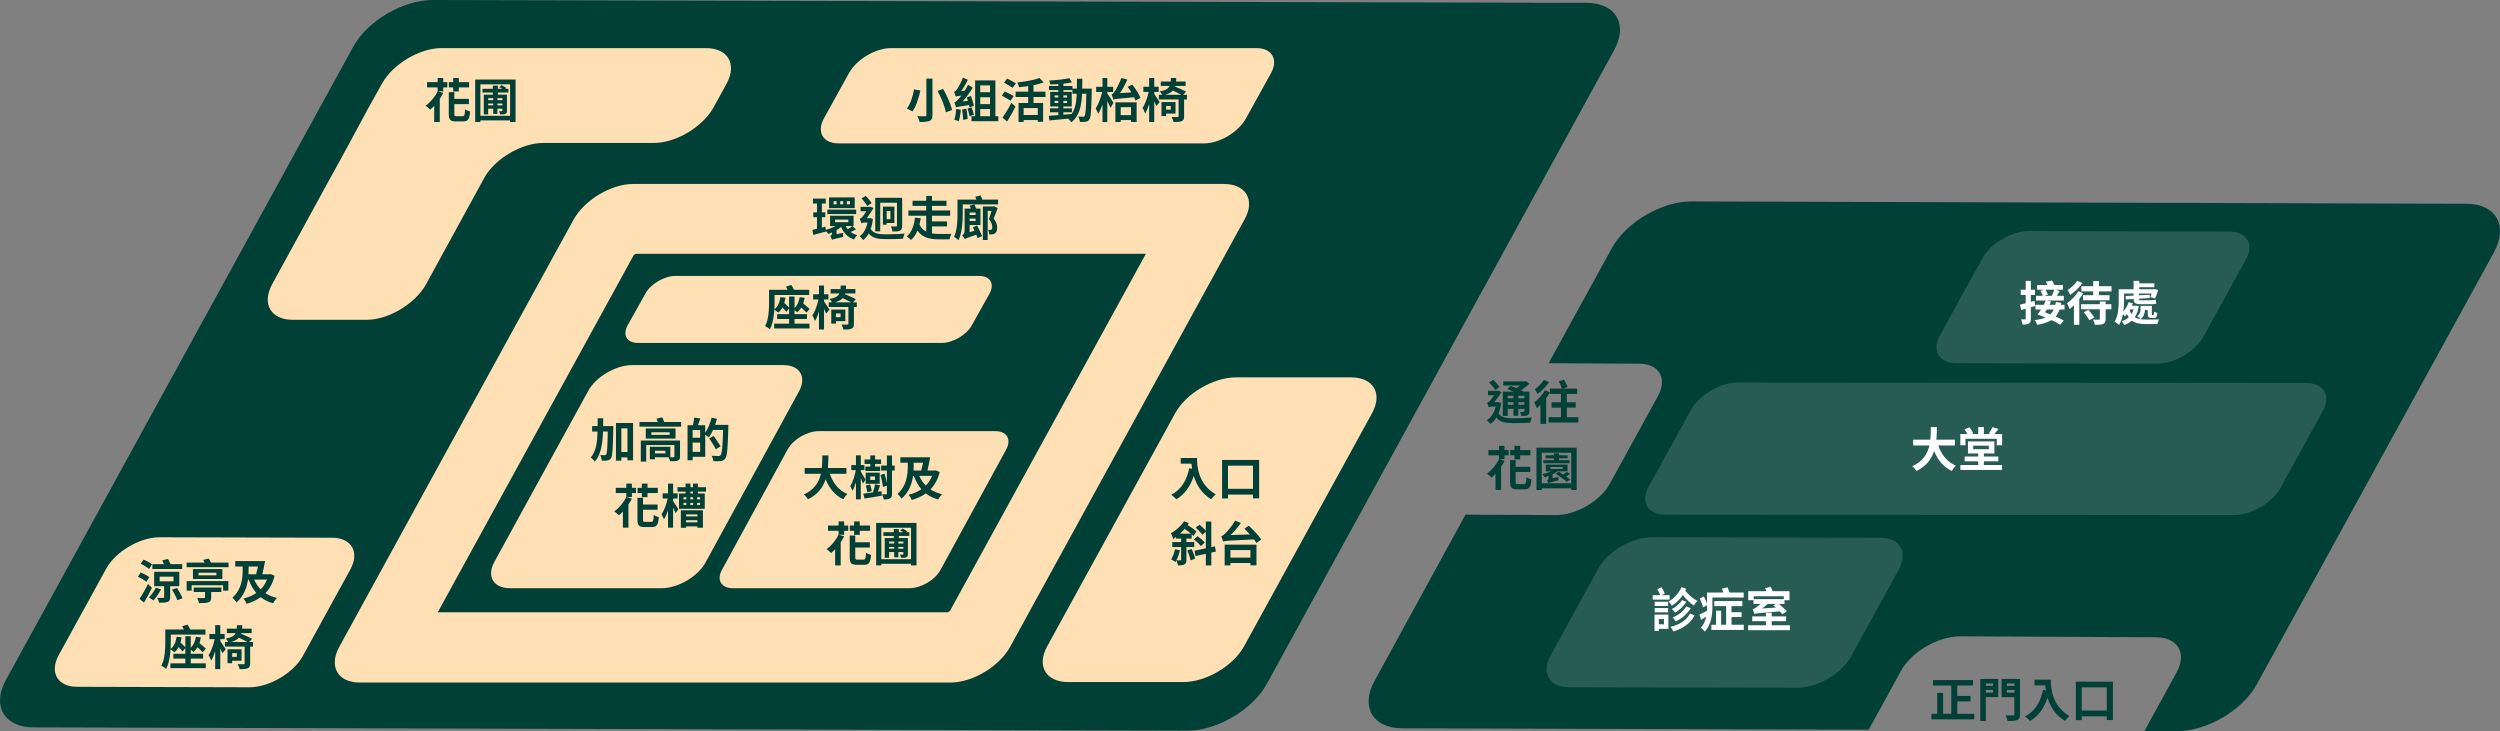<svg width="530" height="155" viewBox="0 0 530 155" fill="none" xmlns="http://www.w3.org/2000/svg">
<rect x="0" y="0" width="530" height="155" fill="#808080" stroke="none"/>
<path d="M342.215 10.6C345.217 5.1 342.515 0.6 336.31 0.6L91.705 0C85.499 0 77.893 4.4 74.891 9.9L1.229 144.2C-1.774 149.7 0.928 154.2 7.134 154.2L251.739 154.9C257.944 154.9 265.55 150.5 268.553 145L342.215 10.6Z" fill="#014037"/>
<path d="M269.454 15.5C271.055 12.6 269.654 10.2 266.351 10.2H188.886C185.583 10.2 181.58 12.6 179.979 15.5L174.674 25.1C173.073 28 174.474 30.4 177.777 30.4H255.242C258.545 30.4 262.548 28 264.149 25.1L269.454 15.5Z" fill="#FFE0B5"/>
<path d="M209.804 62.2C210.905 60.1 209.904 58.5 207.602 58.5H143.148C140.846 58.5 137.943 60.2 136.842 62.2L133.039 69C131.938 71.1 132.939 72.7 135.241 72.7H199.695C201.997 72.7 204.9 71 206.001 69L209.804 62.2Z" fill="#FFE0B5"/>
<path d="M154.057 17.7C156.259 13.6 154.357 10.2 149.653 10.2H93.606C88.902 10.2 83.298 13.6 80.996 17.7L78.093 22.9C75.891 27 72.288 33.7 69.986 37.8L57.676 60.3C55.474 64.4 57.376 67.8 62.08 67.8H77.693C82.397 67.8 88.001 64.4 90.303 60.3L102.614 37.8C104.816 33.7 110.52 30.3 115.224 30.3H138.644C143.348 30.3 148.953 26.9 151.255 22.8L154.057 17.7Z" fill="#FFE0B5"/>
<path d="M242.932 53.8L201.397 129.5C201.297 129.6 201.096 129.7 200.896 129.8H92.806L134.34 54.1C134.441 54 134.641 53.9 134.841 53.8H242.932V53.8ZM259.445 39H134.24C129.536 39 123.932 42.4 121.63 46.5L71.888 137.2C69.686 141.3 71.588 144.7 76.292 144.7H201.497C206.201 144.7 211.805 141.3 214.107 137.2L263.849 46.5C266.151 42.4 264.149 39 259.445 39Z" fill="#FFE0B5"/>
<path d="M290.872 87.6C293.174 83.4 291.172 80 286.368 80H262.048C257.243 80 251.439 83.4 249.137 87.6L222.014 137C219.712 141.2 221.714 144.6 226.518 144.6H250.838C255.642 144.6 261.447 141.2 263.749 137L290.872 87.6Z" fill="#FFE0B5"/>
<path d="M169.37 83C171.071 79.9 169.57 77.4 166.067 77.4H134.04C130.537 77.4 126.234 79.9 124.632 83L104.816 119.1C103.114 122.2 104.615 124.7 108.118 124.7H140.245C143.748 124.7 148.052 122.2 149.653 119.1L169.37 83Z" fill="#FFE0B5"/>
<path d="M213.307 95.3C214.508 93.1 213.407 91.4 211.005 91.4H173.573C171.071 91.4 168.069 93.2 166.968 95.3L153.056 120.8C151.855 123 152.956 124.7 155.358 124.7H192.789C195.292 124.7 198.294 122.9 199.395 120.8L213.307 95.3Z" fill="#FFE0B5"/>
<path d="M74.29 120.7C76.292 117 74.49 114 70.387 114L33.856 113.9C29.653 113.9 24.548 116.9 22.547 120.5L12.438 138.9C10.437 142.6 12.238 145.6 16.341 145.6L52.872 145.7C57.076 145.7 62.18 142.7 64.181 139.1L74.29 120.7Z" fill="#FFE0B5"/>
<path d="M522.866 43.2L358.528 42.7C352.323 42.7 344.717 47.1 341.714 52.6L328.303 77L347.519 77.1C351.723 77.1 353.524 80.2 351.523 83.9L341.314 102.5C339.312 106.2 334.108 109.2 329.904 109.2L310.688 109.1L291.372 144.4C288.37 149.9 291.072 154.4 297.277 154.4L396.16 154.7L402.966 142.3C405.168 138.2 410.872 134.9 415.576 134.9L457.011 135.1C461.715 135.1 463.717 138.5 461.415 142.6L454.609 155H461.615C467.82 155 475.427 150.6 478.429 145.1L528.771 53.4C531.774 47.7 529.071 43.2 522.866 43.2Z" fill="#014037"/>
<path d="M476.127 55C477.929 51.8 476.327 49.1 472.624 49.1L430.088 49C426.385 49 421.982 51.6 420.18 54.9L411.273 71.1C409.471 74.3 411.073 77 414.776 77L457.311 77.1C461.014 77.1 465.418 74.5 467.22 71.2L476.127 55Z" fill="white" fill-opacity="0.15"/>
<path d="M492.441 87.1C494.242 83.9 492.641 81.2 488.938 81.2L368.337 81.1C364.634 81.1 360.23 83.7 358.428 87L349.521 103.2C347.719 106.4 349.321 109.1 353.024 109.1L473.625 109.2C477.328 109.2 481.732 106.6 483.533 103.3L492.441 87.1Z" fill="white" fill-opacity="0.15"/>
<path d="M402.565 120.7C404.567 117 402.766 114 398.662 114L350.121 113.9C345.918 113.9 340.814 116.9 338.812 120.6L328.703 139C326.702 142.7 328.503 145.7 332.607 145.7L381.147 145.8C385.351 145.8 390.455 142.8 392.457 139.1L402.565 120.7Z" fill="white" fill-opacity="0.15"/>
<path d="M38.62 119.59H36.15C36.01 119.25 35.79 118.83 35.61 118.5L34.4 118.79C34.51 119.03 34.64 119.32 34.75 119.59H32.3V120.63H38.62V119.59ZM32.24 119.66C31.85 119.3 31.04 118.88 30.42 118.64L29.81 119.52C30.43 119.8 31.21 120.27 31.59 120.63L32.24 119.66ZM31.66 122.36C31.24 122.02 30.44 121.61 29.83 121.37L29.23 122.27C29.86 122.54 30.65 123 31.03 123.35L31.66 122.36ZM31.38 123.8C30.81 124.96 30.09 126.2 29.57 126.95L30.53 127.75C31.11 126.78 31.71 125.64 32.22 124.61L31.38 123.8ZM33.03 124.61C32.67 125.33 32.11 126.13 31.58 126.66C31.85 126.81 32.31 127.13 32.54 127.3C33.07 126.7 33.72 125.75 34.16 124.93L33.03 124.61ZM33.85 122.26H36.78V123.24H33.85V122.26ZM38.01 124.28V121.22H32.68V124.28H34.8V126.61C34.8 126.71 34.74 126.74 34.58 126.75C34.42 126.75 33.82 126.75 33.31 126.74C33.48 127.03 33.68 127.47 33.73 127.78C34.52 127.78 35.09 127.77 35.52 127.61C35.96 127.44 36.07 127.17 36.07 126.62V124.28H38.01ZM36.48 125C36.89 125.7 37.39 126.64 37.59 127.25L38.7 126.82C38.47 126.25 37.97 125.35 37.54 124.65L36.48 125ZM41.06 125.51H43.47V126.62C43.47 126.75 43.41 126.79 43.23 126.8C43.05 126.8 42.34 126.8 41.8 126.77C41.96 127.08 42.13 127.52 42.19 127.86C43.03 127.86 43.68 127.86 44.15 127.7C44.63 127.55 44.77 127.27 44.77 126.67V125.51H46.93V124.55H41.06V125.51ZM39.57 125.22H40.63V124.08H47.3V125.22H48.41V123.19H39.57V125.22ZM45.87 121.97H42.09V121.42H45.87V121.97ZM40.9 120.64V122.75H47.14V120.64H40.9ZM44.73 119.27C44.59 118.99 44.4 118.67 44.25 118.41L43.09 118.69C43.17 118.86 43.28 119.07 43.37 119.27H39.56V120.24H48.46V119.27H44.73ZM56.6 122.88C56.29 123.68 55.84 124.37 55.27 124.94C54.68 124.36 54.22 123.66 53.89 122.88H56.6ZM52.7 120.1H54.7C54.57 120.67 54.43 121.25 54.29 121.75H52.68C52.69 121.44 52.7 121.15 52.7 120.87V120.1ZM57.35 121.7L57.13 121.75H55.62C55.82 120.92 56.03 119.86 56.19 118.94H49.87V120.1H51.45V120.86C51.45 122.48 51.25 125 49.27 126.69C49.53 126.92 49.96 127.41 50.13 127.72C51.73 126.33 52.34 124.51 52.57 122.88H52.72C53.14 123.98 53.66 124.93 54.34 125.71C53.55 126.26 52.62 126.65 51.61 126.89C51.86 127.16 52.16 127.66 52.3 128C53.41 127.67 54.42 127.23 55.27 126.6C56 127.18 56.86 127.6 57.88 127.9C58.07 127.56 58.43 127.04 58.71 126.77C57.77 126.55 56.96 126.21 56.26 125.75C57.16 124.82 57.83 123.62 58.22 122.07L57.35 121.7ZM40.44 139.63H43.07V138.6H40.44V137.74C40.66 137.9 40.89 138.1 41 138.22C41.33 137.95 41.62 137.61 41.86 137.22C42.29 137.6 42.73 138.01 42.97 138.28L43.64 137.51C43.33 137.19 42.78 136.74 42.27 136.33C42.41 135.97 42.52 135.56 42.59 135.13L41.53 135C41.38 135.95 41.03 136.76 40.44 137.32V134.87H39.29V137.22C39.04 136.94 38.64 136.55 38.26 136.22C38.37 135.88 38.45 135.51 38.51 135.11L37.44 135C37.29 136.08 36.91 137.01 36.17 137.58C36.2 137.07 36.21 136.59 36.21 136.16V134.54H43.55V133.44H40.34C40.18 133.1 39.97 132.73 39.75 132.41L38.61 132.77C38.74 132.97 38.86 133.2 38.97 133.44H35.04V136.15C35.04 137.62 34.98 139.71 34.2 141.13C34.48 141.25 35 141.6 35.21 141.8C35.82 140.67 36.07 139.07 36.16 137.65C36.42 137.82 36.82 138.11 36.99 138.28C37.34 137.99 37.63 137.62 37.87 137.18C38.2 137.51 38.52 137.86 38.7 138.11L39.29 137.39V138.6H36.75V139.63H39.29V140.62H36.12V141.64H43.62V140.62H40.44V139.63ZM46.7 135.49H47.63V134.39H46.7V132.53H45.62V134.39H44.39V135.49H45.51C45.26 136.68 44.77 138.09 44.22 138.87C44.4 139.19 44.67 139.73 44.77 140.07C45.09 139.57 45.37 138.84 45.62 138.04V141.86H46.7V137.49C46.88 137.86 47.04 138.22 47.13 138.49L47.85 137.65C47.69 137.38 47.02 136.35 46.7 135.9V135.49ZM50.2 138.46V139.25H49.22V138.46H50.2ZM51.21 140.08V137.64H48.23V140.6H49.22V140.08H51.21ZM48.98 136.1C49.76 135.88 50.29 135.6 50.65 135.2C51.27 135.5 51.97 135.83 52.45 136.1H48.98ZM53.64 136.1H52.81L53.46 135.43C52.91 135.12 51.91 134.69 51.12 134.36L51.17 134.22H53.35V133.28H51.33C51.35 133.05 51.36 132.8 51.37 132.54H50.23C50.22 132.8 50.21 133.05 50.19 133.28H48.09V134.22H49.96C49.69 134.8 49.11 135.15 47.87 135.38C48.04 135.55 48.26 135.85 48.38 136.1H47.69V137.08H51.86V140.65C51.86 140.78 51.81 140.82 51.65 140.82C51.48 140.82 50.92 140.82 50.39 140.8C50.55 141.1 50.75 141.56 50.8 141.87C51.57 141.87 52.12 141.85 52.51 141.68C52.92 141.51 53.03 141.22 53.03 140.67V137.08H53.64V136.1Z" fill="#014037"/>
<path d="M96.07 19.39H97.27V18.53H99.45V17.41H97.27V16.53H96.07V17.41H95.16V18.53H96.07V19.39ZM93.96 16.53H92.78V17.41H90.54V18.53H92.78V19.34C92.22 20.53 91.25 21.69 90.22 22.41C90.5 22.6 90.98 23.02 91.2 23.25C91.48 23.02 91.76 22.74 92.05 22.45V25.87H93.23V20.96C93.51 20.55 93.75 20.13 93.96 19.71L92.88 19.37H93.96V18.53H94.83V17.41H93.96V16.53ZM96.81 24.64C96.38 24.64 96.32 24.58 96.32 24.14V22.07H99.41V20.96H96.32V19.53H95.14V24.14C95.14 25.37 95.47 25.74 96.66 25.74H98.18C99.22 25.74 99.54 25.25 99.67 23.64C99.35 23.56 98.86 23.36 98.6 23.17C98.54 24.4 98.47 24.64 98.07 24.64H96.81ZM106.51 21.23H105.45V20.81H106.51V21.23ZM105.45 22.33V21.95H106.51V22.33H105.45ZM103.49 22.33V21.95H104.57V22.33H103.49ZM104.57 20.81V21.23H103.49V20.81H104.57ZM107.78 19.62V18.83H107.13L107.34 18.63C107.09 18.46 106.65 18.22 106.31 18.05L105.87 18.47C106.06 18.57 106.29 18.7 106.5 18.83H105.55V18.16H104.48V18.83H102.28V19.62H104.48V20.07H102.56V24.25H103.49V23.04H104.57V24.15H105.45V23.04H106.51V23.46C106.51 23.55 106.48 23.57 106.38 23.58C106.3 23.58 106.03 23.58 105.78 23.57C105.87 23.77 105.99 24.04 106.03 24.26C106.52 24.26 106.89 24.26 107.14 24.15C107.41 24.03 107.48 23.86 107.48 23.46V20.07H105.55V19.62H107.78ZM101.84 24.55V17.88H108.14V24.55H101.84ZM100.74 16.86V25.87H101.84V25.52H108.14V25.87H109.3V16.86H100.74Z" fill="#014037"/>
<path d="M196.39 16.67V24.38C196.39 24.57 196.31 24.64 196.09 24.64C195.87 24.65 195.13 24.65 194.48 24.62C194.66 24.95 194.88 25.51 194.95 25.86C195.92 25.86 196.6 25.82 197.07 25.63C197.51 25.44 197.68 25.11 197.68 24.38V16.67H196.39ZM198.77 19.28C199.56 20.74 200.32 22.62 200.52 23.83L201.82 23.32C201.57 22.07 200.75 20.26 199.94 18.84L198.77 19.28ZM193.77 18.95C193.56 20.25 193.06 22 192.26 23.01C192.57 23.15 193.12 23.43 193.42 23.63C194.25 22.53 194.79 20.67 195.13 19.18L193.77 18.95ZM206.47 22.44C206.37 21.9 206.1 21.02 205.84 20.35L204.97 20.63C205.05 20.86 205.14 21.11 205.21 21.37L204.07 21.51C204.85 20.65 205.62 19.61 206.22 18.59L205.23 17.96C205.02 18.4 204.76 18.84 204.5 19.26L203.76 19.31C204.29 18.6 204.8 17.73 205.19 16.91L204.14 16.47C203.75 17.54 203.08 18.65 202.87 18.93C202.64 19.23 202.47 19.42 202.26 19.47C202.39 19.76 202.56 20.26 202.62 20.48C202.77 20.41 203.01 20.35 203.81 20.26C203.52 20.65 203.27 20.93 203.14 21.07C202.82 21.44 202.59 21.65 202.32 21.71C202.46 22.01 202.64 22.57 202.7 22.78C202.94 22.66 203.3 22.59 205.45 22.27C205.49 22.45 205.53 22.61 205.54 22.76L206.47 22.44ZM202.72 23.1C202.66 23.9 202.54 24.8 202.32 25.38C202.57 25.44 203.04 25.6 203.25 25.71C203.46 25.11 203.63 24.15 203.69 23.26L202.72 23.1ZM203.96 23.23C204.07 23.92 204.18 24.83 204.19 25.41L205.15 25.21C205.12 24.62 205 23.75 204.87 23.05L203.96 23.23ZM205.12 23.03C205.29 23.54 205.49 24.21 205.54 24.65L206.46 24.33C206.36 23.89 206.18 23.25 205.98 22.75L205.12 23.03ZM207.81 23.12H209.89V24.63H207.81V23.12ZM209.89 18.11V19.55H207.81V18.11H209.89ZM209.89 22.07H207.81V20.62H209.89V22.07ZM211.02 24.63V17.04H206.73V24.63H205.96V25.7H211.65V24.63H211.02ZM215.38 17.66C214.95 17.38 214.08 16.94 213.52 16.66L212.85 17.52C213.43 17.85 214.28 18.32 214.67 18.62L215.38 17.66ZM214.9 20.36C214.46 20.09 213.57 19.66 213.02 19.39L212.38 20.27C212.97 20.59 213.83 21.06 214.24 21.35L214.9 20.36ZM213.52 25.76C214.13 24.79 214.76 23.65 215.29 22.6L214.42 21.8C213.82 22.96 213.05 24.2 212.52 24.95L213.52 25.76ZM220.01 24.38H217.01V22.91H220.01V24.38ZM221.64 20.57V19.43H219.1V18.06C219.88 17.91 220.63 17.71 221.27 17.47L220.36 16.53C219.26 16.97 217.38 17.3 215.68 17.47C215.82 17.74 215.98 18.2 216.03 18.49C216.65 18.43 217.32 18.36 217.97 18.26V19.43H215.31V20.57H217.97V21.83H215.93V25.87H217.01V25.46H220.01V25.82H221.14V21.83H219.1V20.57H221.64ZM225.44 23.8H227.25V22.96H225.44V22.57H227.21V19.48H225.44V19.09H227.36V19.87H228.27C228.2 21.66 227.96 23.09 227.18 24.17C226.6 24.22 226.01 24.27 225.44 24.31V23.8ZM223.58 21.83V21.38H224.36V21.83H223.58ZM226.22 21.38V21.83H225.44V21.38H226.22ZM225.44 20.67V20.23H226.22V20.67H225.44ZM223.58 20.23H224.36V20.67H223.58V20.23ZM229.43 18.78C229.45 18.12 229.45 17.42 229.45 16.69H228.31C228.31 17.43 228.31 18.12 228.3 18.78H227.36V18.23H225.44V17.74C226.09 17.67 226.71 17.58 227.24 17.47L226.72 16.58C225.62 16.82 223.89 16.99 222.41 17.07C222.52 17.3 222.63 17.67 222.67 17.91C223.21 17.9 223.78 17.87 224.36 17.83V18.23H222.39V19.09H224.36V19.48H222.64V22.57H224.36V22.96H222.6V23.8H224.36V24.4C223.59 24.45 222.89 24.5 222.33 24.54L222.47 25.54C223.55 25.45 224.99 25.3 226.43 25.15C226.69 25.37 226.98 25.7 227.13 25.94C228.81 24.61 229.27 22.55 229.4 19.87H230.3C230.24 23.1 230.14 24.32 229.93 24.59C229.84 24.72 229.74 24.76 229.59 24.76C229.4 24.76 229.02 24.75 228.58 24.71C228.78 25.04 228.91 25.52 228.93 25.85C229.41 25.86 229.87 25.87 230.17 25.81C230.5 25.74 230.73 25.64 230.96 25.31C231.28 24.85 231.36 23.4 231.45 19.31C231.45 19.17 231.46 18.78 231.46 18.78H229.43ZM234.75 19.5H236V18.4H234.75V16.54H233.73V18.4H232.39V19.5H233.67C233.39 20.7 232.86 22.12 232.28 23.01C232.45 23.3 232.7 23.76 232.82 24.11C233.16 23.6 233.46 22.9 233.73 22.14V25.88H234.75V21.42C235.02 21.94 235.28 22.48 235.43 22.87L236.05 21.78C235.89 21.49 235.09 20.28 234.75 19.83V19.5ZM241.78 20.75C241.47 19.96 240.76 18.81 240.03 17.93L239.05 18.41C239.32 18.76 239.61 19.17 239.86 19.59L237.42 19.75C238 18.91 238.56 17.88 239 16.87L237.72 16.54C237.28 17.78 236.56 19.06 236.31 19.4C236.06 19.76 235.89 19.96 235.66 20.02C235.79 20.33 235.99 20.9 236.05 21.13C236.44 20.98 236.99 20.92 240.43 20.62C240.55 20.87 240.65 21.1 240.72 21.31L241.78 20.75ZM239.77 22.73V24.41H237.59V22.73H239.77ZM236.46 25.87H237.59V25.46H239.77V25.86H240.97V21.69H236.46V25.87ZM244.7 19.49H245.63V18.39H244.7V16.53H243.62V18.39H242.39V19.49H243.51C243.26 20.68 242.77 22.09 242.22 22.87C242.4 23.19 242.67 23.73 242.77 24.07C243.09 23.57 243.37 22.84 243.62 22.04V25.86H244.7V21.49C244.88 21.86 245.04 22.22 245.13 22.49L245.85 21.65C245.69 21.38 245.02 20.35 244.7 19.9V19.49ZM248.2 22.46V23.25H247.22V22.46H248.2ZM249.21 24.08V21.64H246.23V24.6H247.22V24.08H249.21ZM246.98 20.1C247.76 19.88 248.29 19.6 248.65 19.2C249.27 19.5 249.97 19.83 250.45 20.1H246.98ZM251.64 20.1H250.81L251.46 19.43C250.91 19.12 249.91 18.69 249.12 18.36L249.17 18.22H251.35V17.28H249.33C249.35 17.05 249.36 16.8 249.37 16.54H248.23C248.22 16.8 248.21 17.05 248.19 17.28H246.09V18.22H247.96C247.69 18.8 247.11 19.15 245.87 19.38C246.04 19.55 246.26 19.85 246.38 20.1H245.69V21.08H249.86V24.65C249.86 24.78 249.81 24.82 249.65 24.82C249.48 24.82 248.92 24.82 248.39 24.8C248.55 25.1 248.75 25.56 248.8 25.87C249.57 25.87 250.12 25.85 250.51 25.68C250.92 25.51 251.03 25.22 251.03 24.67V21.08H251.64V20.1Z" fill="#014037"/>
<path d="M180.19 43.32H179.53V42.65H180.19V43.32ZM178.76 43.32H178.13V42.65H178.76V43.32ZM177.35 43.32H176.72V42.65H177.35V43.32ZM181.2 41.85H175.76V44.12H181.2V41.85ZM181.52 44.44H175.4V45.38H181.52V44.44ZM177.03 46.55H179.84V47.11H177.03V46.55ZM180.71 47.93C180.46 48.13 180.08 48.39 179.72 48.6C179.55 48.4 179.4 48.17 179.29 47.92H180.96V45.73H175.98V47.92H177.13C176.53 48.26 175.79 48.54 175.08 48.73L174.99 48.05L174.24 48.25V46.04H174.97V45.01H174.24V43.15H175.06V42.11H172.35V43.15H173.2V45.01H172.42V46.04H173.2V48.5C172.83 48.59 172.51 48.67 172.22 48.73L172.42 49.81C173.23 49.59 174.21 49.34 175.13 49.07L175.12 49C175.29 49.19 175.47 49.41 175.58 49.58C175.85 49.49 176.12 49.4 176.4 49.28V49.37C176.4 49.77 176.18 49.97 176 50.05C176.14 50.24 176.33 50.62 176.38 50.85C176.57 50.73 176.9 50.64 178.74 50.24C178.72 50.02 178.73 49.63 178.76 49.37L177.35 49.64V48.78C177.71 48.57 178.03 48.35 178.32 48.1C178.84 49.38 179.7 50.31 181.04 50.76C181.18 50.47 181.5 50.07 181.74 49.85C181.2 49.71 180.74 49.48 180.34 49.19C180.71 49.03 181.1 48.83 181.49 48.63L180.71 47.93ZM186.61 42.98H190.16V47.82C190.16 47.97 190.11 48.01 189.96 48.01C189.82 48.02 189.32 48.02 188.87 47.99C189.02 48.29 189.17 48.77 189.19 49.08C189.94 49.09 190.45 49.07 190.8 48.89C191.16 48.7 191.26 48.4 191.26 47.84V41.94H185.55V49.04H186.61V42.98ZM187.97 46.47V44.74H188.77V46.47H187.97ZM189.61 43.8H187.17V47.65H187.97V47.27H189.61V43.8ZM184.8 43.04C184.53 42.62 184.01 42 183.55 41.52L182.66 42.05C183.08 42.55 183.62 43.25 183.87 43.67L184.8 43.04ZM184.57 46.24L184.39 46.26H183.75C184.25 45.58 184.84 44.66 185.19 44.11L184.47 43.8L184.35 43.85H182.44V44.79H183.66C183.31 45.33 182.92 45.89 182.75 46.06C182.57 46.26 182.4 46.33 182.24 46.38C182.35 46.59 182.56 47.09 182.62 47.34C182.71 47.26 183 47.19 183.23 47.19H183.91C183.63 48.54 183.06 49.52 182.23 50.1C182.46 50.25 182.85 50.66 183.01 50.89C183.45 50.55 183.85 50.09 184.17 49.49C184.95 50.51 186.1 50.7 187.94 50.7C189.11 50.7 190.39 50.68 191.44 50.61C191.49 50.29 191.65 49.76 191.81 49.51C190.68 49.63 189.03 49.68 187.96 49.68C186.31 49.68 185.18 49.55 184.59 48.53C184.81 47.92 184.97 47.22 185.06 46.44L184.57 46.24ZM197.58 48H200.77V46.94H197.58V45.73H201.44V44.62H197.58V43.65H200.66V42.56H197.58V41.54H196.36V42.56H193.46V43.65H196.36V44.62H192.58V45.73H196.36V49.1C195.77 48.8 195.27 48.33 194.92 47.6C195.04 47.16 195.13 46.71 195.2 46.28L193.97 46.14C193.83 47.54 193.36 49.22 192.24 50.11C192.51 50.27 192.93 50.64 193.13 50.87C193.74 50.38 194.17 49.68 194.5 48.89C195.55 50.39 197.12 50.74 199.11 50.74H201.29C201.35 50.4 201.54 49.86 201.71 49.59C201.13 49.6 199.63 49.61 199.18 49.6C198.62 49.6 198.08 49.57 197.58 49.48V48ZM206.82 45.06V45.58H205.56V45.06H206.82ZM205.56 46.87V46.34H206.82V46.87H205.56ZM206.25 48.17C206.36 48.39 206.49 48.64 206.6 48.9L205.56 49.23V47.71H207.86V44.22H206.93C206.84 43.94 206.71 43.63 206.58 43.36L205.58 43.59C205.65 43.77 205.74 44 205.81 44.22H204.5V48.89C204.5 49.4 204.2 49.75 203.99 49.92C204.16 50.09 204.44 50.47 204.54 50.7C204.74 50.55 205.08 50.41 206.98 49.76C207.09 50.03 207.19 50.28 207.25 50.48L208.2 50.06C207.99 49.48 207.52 48.52 207.16 47.82L206.25 48.17ZM210.75 43.72L210.58 43.77H208.36V50.88H209.39V44.7H210.2C210.04 45.26 209.85 45.94 209.65 46.47C210.23 47.12 210.36 47.69 210.36 48.13C210.36 48.38 210.32 48.59 210.2 48.67C210.13 48.72 210.03 48.74 209.92 48.74C209.8 48.75 209.65 48.75 209.47 48.73C209.62 49 209.72 49.42 209.73 49.7C209.96 49.71 210.22 49.7 210.4 49.68C210.61 49.65 210.8 49.58 210.95 49.46C211.27 49.23 211.4 48.83 211.4 48.23C211.4 47.7 211.25 47.06 210.65 46.35C210.93 45.68 211.25 44.84 211.5 44.12L210.75 43.72ZM208.26 42.31C208.16 42.02 208.02 41.7 207.9 41.44L206.76 41.7C206.84 41.88 206.92 42.1 207 42.31H202.99V45.34C202.99 46.78 202.93 48.82 202.26 50.22C202.5 50.34 203 50.71 203.2 50.92C203.97 49.37 204.1 46.93 204.1 45.33V43.33H211.59V42.31H208.26Z" fill="#014037"/>
<path d="M168.44 67.63H171.07V66.6H168.44V65.74C168.66 65.9 168.89 66.1 169 66.22C169.33 65.95 169.62 65.61 169.86 65.22C170.29 65.6 170.73 66.01 170.97 66.28L171.64 65.51C171.33 65.19 170.78 64.74 170.27 64.33C170.41 63.97 170.52 63.56 170.59 63.13L169.53 63C169.38 63.95 169.03 64.76 168.44 65.32V62.87H167.29V65.22C167.04 64.94 166.64 64.55 166.26 64.22C166.37 63.88 166.45 63.51 166.51 63.11L165.44 63C165.29 64.08 164.91 65.01 164.17 65.58C164.2 65.07 164.21 64.59 164.21 64.16V62.54H171.55V61.44H168.34C168.18 61.1 167.97 60.73 167.75 60.41L166.61 60.77C166.74 60.97 166.86 61.2 166.97 61.44H163.04V64.15C163.04 65.62 162.98 67.71 162.2 69.13C162.48 69.25 163 69.6 163.21 69.8C163.82 68.67 164.07 67.07 164.16 65.65C164.42 65.82 164.82 66.11 164.99 66.28C165.34 65.99 165.63 65.62 165.87 65.18C166.2 65.51 166.52 65.86 166.7 66.11L167.29 65.39V66.6H164.75V67.63H167.29V68.62H164.12V69.64H171.62V68.62H168.44V67.63ZM174.7 63.49H175.63V62.39H174.7V60.53H173.62V62.39H172.39V63.49H173.51C173.26 64.68 172.77 66.09 172.22 66.87C172.4 67.19 172.67 67.73 172.77 68.07C173.09 67.57 173.37 66.84 173.62 66.04V69.86H174.7V65.49C174.88 65.86 175.04 66.22 175.13 66.49L175.85 65.65C175.69 65.38 175.02 64.35 174.7 63.9V63.49ZM178.2 66.46V67.25H177.22V66.46H178.2ZM179.21 68.08V65.64H176.23V68.6H177.22V68.08H179.21ZM176.98 64.1C177.76 63.88 178.29 63.6 178.65 63.2C179.27 63.5 179.97 63.83 180.45 64.1H176.98ZM181.64 64.1H180.81L181.46 63.43C180.91 63.12 179.91 62.69 179.12 62.36L179.17 62.22H181.35V61.28H179.33C179.35 61.05 179.36 60.8 179.37 60.54H178.23C178.22 60.8 178.21 61.05 178.19 61.28H176.09V62.22H177.96C177.69 62.8 177.11 63.15 175.87 63.38C176.04 63.55 176.26 63.85 176.38 64.1H175.69V65.08H179.86V68.65C179.86 68.78 179.81 68.82 179.65 68.82C179.48 68.82 178.92 68.82 178.39 68.8C178.55 69.1 178.75 69.56 178.8 69.87C179.57 69.87 180.12 69.85 180.51 69.68C180.92 69.51 181.03 69.22 181.03 68.67V65.08H181.64V64.1Z" fill="#014037"/>
<path d="M127.87 90.32C127.88 89.78 127.88 89.23 127.88 88.67H126.71C126.71 89.24 126.71 89.79 126.7 90.32H125.53V91.48H126.69C126.62 93.82 126.35 95.73 125.23 97C125.53 97.18 125.92 97.58 126.1 97.87C127.39 96.39 127.74 94.15 127.84 91.48H128.85C128.79 94.82 128.71 96.06 128.52 96.33C128.42 96.47 128.33 96.51 128.18 96.51C127.99 96.51 127.63 96.5 127.23 96.47C127.44 96.81 127.55 97.33 127.57 97.66C128.04 97.68 128.49 97.68 128.78 97.62C129.11 97.55 129.32 97.45 129.55 97.11C129.86 96.65 129.93 95.12 130.02 90.86C130.03 90.71 130.03 90.32 130.03 90.32H127.87ZM131.73 95.82V90.81H133.02V95.82H131.73ZM130.58 89.67V97.66H131.73V96.97H133.02V97.59H134.21V89.67H130.58ZM141.06 96.12H138.86V95.55H141.06V96.12ZM144.17 93.39H135.85V97.86H137V94.35H142.97V96.77C142.97 96.9 142.91 96.94 142.77 96.94C142.67 96.95 142.32 96.95 141.97 96.94H142.11V94.72H137.76V97.36H138.86V96.94H141.72C141.85 97.18 142.01 97.52 142.07 97.78C142.76 97.79 143.3 97.78 143.66 97.66C144.04 97.51 144.17 97.3 144.17 96.78V93.39ZM141.96 92.19H138.09V91.64H141.96V92.19ZM143.21 90.84H136.9V92.98H143.21V90.84ZM140.8 89.46C140.68 89.14 140.52 88.77 140.41 88.46L139.18 88.76C139.26 88.97 139.34 89.22 139.42 89.46H135.57V90.46H144.4V89.46H140.8ZM146.84 95.79V93.83H148.43V95.79H146.84ZM148.43 92.8H146.84V91.18H148.43V92.8ZM151.61 90.07C151.76 89.65 151.89 89.23 152 88.8L150.86 88.54C150.57 89.71 150.09 90.92 149.51 91.76V90.14H147.96C148.13 89.71 148.31 89.21 148.48 88.71L147.18 88.53C147.14 89 147.02 89.64 146.89 90.14H145.76V97.57H146.84V96.84H149.51V92.17C149.78 92.35 150.12 92.58 150.28 92.73C150.59 92.3 150.9 91.75 151.16 91.15H153.3C153.19 94.68 153.06 96.18 152.77 96.5C152.64 96.63 152.53 96.67 152.33 96.67C152.07 96.67 151.48 96.67 150.84 96.61C151.05 96.94 151.21 97.44 151.23 97.77C151.82 97.79 152.42 97.8 152.8 97.75C153.2 97.68 153.48 97.57 153.76 97.2C154.17 96.67 154.28 95.08 154.41 90.61C154.42 90.47 154.42 90.07 154.42 90.07H151.61ZM152.76 94.63C152.45 94.05 151.79 93.1 151.29 92.41L150.36 92.94C150.85 93.67 151.47 94.65 151.75 95.25L152.76 94.63ZM136.07 105.39H137.27V104.53H139.45V103.41H137.27V102.53H136.07V103.41H135.16V104.53H136.07V105.39ZM133.96 102.53H132.78V103.41H130.54V104.53H132.78V105.34C132.22 106.53 131.25 107.69 130.22 108.41C130.5 108.6 130.98 109.02 131.2 109.25C131.48 109.02 131.76 108.74 132.05 108.45V111.87H133.23V106.96C133.51 106.55 133.75 106.13 133.96 105.71L132.88 105.37H133.96V104.53H134.83V103.41H133.96V102.53ZM136.81 110.64C136.38 110.64 136.32 110.58 136.32 110.14V108.07H139.41V106.96H136.32V105.53H135.14V110.14C135.14 111.37 135.47 111.74 136.66 111.74H138.18C139.22 111.74 139.54 111.25 139.67 109.64C139.35 109.56 138.86 109.36 138.6 109.17C138.54 110.4 138.47 110.64 138.07 110.64H136.81ZM142.7 105.69H143.66V104.59H142.7V102.53H141.62V104.59H140.48V105.69H141.55C141.3 106.87 140.79 108.25 140.24 109.04C140.41 109.32 140.65 109.78 140.76 110.1C141.08 109.62 141.37 108.95 141.62 108.21V111.86H142.7V107.6C142.91 108.03 143.12 108.49 143.23 108.78L143.81 107.95C143.65 107.69 142.98 106.61 142.7 106.21V105.69ZM147.85 109.05V109.48H145.45V109.05H147.85ZM145.45 110.73V110.28H147.85V110.73H145.45ZM144.34 111.9H145.45V111.59H147.85V111.88H149.02V108.17H144.34V111.9ZM146.92 104.61H146.37V104.22H146.92V104.61ZM148.41 105.87H147.79V105.41H148.41V105.87ZM148.41 107.08H147.79V106.61H148.41V107.08ZM144.91 106.61H145.5V107.08H144.91V106.61ZM144.91 105.41H145.5V105.87H144.91V105.41ZM146.94 106.61V107.08H146.35V106.61H146.94ZM146.94 105.41V105.87H146.35V105.41H146.94ZM149.67 104.22V103.29H147.95V102.53H146.92V103.29H146.37V102.53H145.34V103.29H143.62V104.22H145.34V104.61H143.95V107.87H149.41V104.61H147.95V104.22H149.67Z" fill="#014037"/>
<path d="M179.44 100.44V99.21H175.51C175.61 98.28 175.62 97.36 175.63 96.54H174.33C174.32 97.36 174.33 98.27 174.23 99.21H170.59V100.44H174.03C173.64 102.16 172.69 103.82 170.4 104.84C170.75 105.09 171.1 105.52 171.29 105.85C173.41 104.83 174.49 103.27 175.03 101.6C175.81 103.53 176.97 104.99 178.78 105.84C178.97 105.5 179.36 104.97 179.66 104.72C177.79 103.96 176.58 102.39 175.92 100.44H179.44ZM184.51 98.92H183.45V99.85H186.59V98.92H185.52V98.35H186.79V97.41H185.52V96.54H184.51V97.41H183.29V98.35H184.51V98.92ZM185.5 101.75H184.49V101.01H185.5V101.75ZM186.5 100.2H183.52V102.56H186.5V100.2ZM184.82 104.11C184.78 103.74 184.61 103.16 184.45 102.71L183.54 102.94C183.69 103.4 183.83 104.01 183.87 104.38L184.82 104.11ZM183.48 101.7C183.35 101.44 182.73 100.34 182.49 99.95V99.67H183.26V98.59H182.49V96.53H181.46V98.59H180.47V99.67H181.43C181.21 100.87 180.75 102.3 180.25 103.08C180.4 103.34 180.63 103.76 180.72 104.06C181 103.6 181.25 102.95 181.46 102.24V105.86H182.49V101.34C182.67 101.78 182.85 102.24 182.94 102.53L183.48 101.7ZM186.09 104.25C186.25 103.85 186.43 103.37 186.59 102.91L185.52 102.66C185.43 103.18 185.23 103.9 185.05 104.38L185.09 104.39C184.3 104.5 183.57 104.6 183.01 104.67L183.28 105.69C184.3 105.52 185.66 105.31 186.94 105.09L186.88 104.13L186.09 104.25ZM189.67 98.69H189.11V96.56H188.02V98.69H186.8V99.75H188.02V102.41C187.91 101.81 187.72 101.05 187.52 100.43L186.66 100.68C186.9 101.51 187.12 102.58 187.17 103.24L188.02 102.94V104.62C188.02 104.75 187.98 104.79 187.85 104.8C187.73 104.8 187.38 104.8 187.01 104.78C187.15 105.09 187.31 105.58 187.35 105.88C187.97 105.88 188.41 105.83 188.71 105.65C189.02 105.46 189.11 105.16 189.11 104.62V99.75H189.67V98.69ZM197.6 100.88C197.29 101.68 196.84 102.37 196.27 102.94C195.68 102.36 195.22 101.66 194.89 100.88H197.6ZM193.7 98.1H195.7C195.57 98.67 195.43 99.25 195.29 99.75H193.68C193.69 99.44 193.7 99.15 193.7 98.87V98.1ZM198.35 99.7L198.13 99.75H196.62C196.82 98.92 197.03 97.86 197.19 96.94H190.87V98.1H192.45V98.86C192.45 100.48 192.25 103 190.27 104.69C190.53 104.92 190.96 105.41 191.13 105.72C192.73 104.33 193.34 102.51 193.57 100.88H193.72C194.14 101.98 194.66 102.93 195.34 103.71C194.55 104.26 193.62 104.65 192.61 104.89C192.86 105.16 193.16 105.66 193.3 106C194.41 105.67 195.42 105.23 196.27 104.6C197 105.18 197.86 105.6 198.88 105.9C199.07 105.56 199.43 105.04 199.71 104.77C198.77 104.55 197.96 104.21 197.26 103.75C198.16 102.82 198.83 101.62 199.22 100.07L198.35 99.7ZM181.07 113.39H182.27V112.53H184.45V111.41H182.27V110.53H181.07V111.41H180.16V112.53H181.07V113.39ZM178.96 110.53H177.78V111.41H175.54V112.53H177.78V113.34C177.22 114.53 176.25 115.69 175.22 116.41C175.5 116.6 175.98 117.02 176.2 117.25C176.48 117.02 176.76 116.74 177.05 116.45V119.87H178.23V114.96C178.51 114.55 178.75 114.13 178.96 113.71L177.88 113.37H178.96V112.53H179.83V111.41H178.96V110.53ZM181.81 118.64C181.38 118.64 181.32 118.58 181.32 118.14V116.07H184.41V114.96H181.32V113.53H180.14V118.14C180.14 119.37 180.47 119.74 181.66 119.74H183.18C184.22 119.74 184.54 119.25 184.67 117.64C184.35 117.56 183.86 117.36 183.6 117.17C183.54 118.4 183.47 118.64 183.07 118.64H181.81ZM191.51 115.23H190.45V114.81H191.51V115.23ZM190.45 116.33V115.95H191.51V116.33H190.45ZM188.49 116.33V115.95H189.57V116.33H188.49ZM189.57 114.81V115.23H188.49V114.81H189.57ZM192.78 113.62V112.83H192.13L192.34 112.63C192.09 112.46 191.65 112.22 191.31 112.05L190.87 112.47C191.06 112.57 191.29 112.7 191.5 112.83H190.55V112.16H189.48V112.83H187.28V113.62H189.48V114.07H187.56V118.25H188.49V117.04H189.57V118.15H190.45V117.04H191.51V117.46C191.51 117.55 191.48 117.57 191.38 117.58C191.3 117.58 191.03 117.58 190.78 117.57C190.87 117.77 190.99 118.04 191.03 118.26C191.52 118.26 191.89 118.26 192.14 118.15C192.41 118.03 192.48 117.86 192.48 117.46V114.07H190.55V113.62H192.78ZM186.84 118.55V111.88H193.14V118.55H186.84ZM185.74 110.86V119.87H186.84V119.52H193.14V119.87H194.3V110.86H185.74Z" fill="#014037"/>
<path d="M250.31 97.09V98.3H252.59C252.62 98.64 252.66 99 252.73 99.38L252.12 99.27C251.57 101.9 250.38 103.83 248.3 104.88C248.61 105.11 249.17 105.6 249.39 105.85C251.13 104.81 252.33 103.15 253.08 100.91C253.63 102.7 254.69 104.59 256.76 105.84C256.97 105.53 257.46 105.01 257.72 104.8C254.04 102.63 253.77 98.98 253.77 97.09H250.31ZM260.33 103.63V98.72H265.63V103.63H260.33ZM259.08 97.51V105.67H260.33V104.86H265.63V105.65H266.94V97.51H259.08ZM250.16 113.14C250.5 112.82 250.83 112.49 251.13 112.13C251.62 112.45 252.1 112.8 252.49 113.14H250.16ZM253.18 115.98V114.92H251.52V114.18H252.64V113.27C252.77 113.39 252.9 113.51 253 113.62L253.65 112.68C253.22 112.27 252.51 111.75 251.76 111.31C251.86 111.18 251.95 111.04 252.03 110.91L251.03 110.5C250.39 111.51 249.27 112.47 248.24 113.05C248.39 113.35 248.65 114 248.72 114.27C248.91 114.14 249.12 114 249.32 113.84V114.18H250.4V114.92H248.53V115.98H250.4V118.64C250.4 118.76 250.35 118.79 250.24 118.79C250.12 118.79 249.75 118.79 249.4 118.78C249.7 118.19 249.98 117.4 250.16 116.67L249.11 116.43C248.94 117.2 248.64 118.03 248.28 118.58C248.54 118.7 248.98 118.98 249.19 119.15C249.26 119.04 249.32 118.92 249.39 118.8C249.54 119.11 249.68 119.57 249.73 119.87C250.34 119.87 250.78 119.84 251.1 119.66C251.43 119.48 251.52 119.19 251.52 118.66V115.98H253.18ZM255.41 115.02C255.1 114.61 254.41 114.05 253.87 113.68L253.1 114.36C253.64 114.75 254.29 115.36 254.58 115.77L255.41 115.02ZM251.72 116.71C252.01 117.39 252.31 118.27 252.41 118.82L253.38 118.42C253.26 117.88 252.94 117.03 252.61 116.38L251.72 116.71ZM257.77 116.93L257.56 115.82L256.8 115.99V110.56H255.64V112.53C255.32 112.12 254.76 111.61 254.3 111.24L253.49 111.86C254 112.31 254.62 112.94 254.88 113.37L255.64 112.74V116.24L253.23 116.76L253.45 117.89L255.64 117.4V119.86H256.8V117.15L257.77 116.93ZM265.09 116.61V118.21H260.85V116.61H265.09ZM259.63 119.86H260.85V119.35H265.09V119.85H266.37V115.47H259.63V119.86ZM263.82 112.07C264.19 112.44 264.59 112.86 264.98 113.3L260.88 113.43C261.64 112.7 262.43 111.81 263.06 110.88L261.86 110.37C261.18 111.57 260.09 112.78 259.74 113.09C259.41 113.41 259.17 113.6 258.91 113.67C259.05 113.98 259.24 114.57 259.3 114.81C259.83 114.63 260.54 114.61 265.85 114.35C266.06 114.63 266.24 114.89 266.37 115.11L267.38 114.38C266.86 113.54 265.67 112.31 264.75 111.45L263.82 112.07Z" fill="#014037"/>
<path d="M353.96 126.18H352.3L352.94 125.82C352.78 125.45 352.49 124.9 352.23 124.49L351.36 124.92C351.58 125.3 351.83 125.8 351.97 126.18H350.37V127.12H353.96V126.18ZM353.64 127.57H350.79V128.47H353.64V127.57ZM350.79 129.81H353.64V128.91H350.79V129.81ZM352.75 131.24V132.36H351.68V131.24H352.75ZM353.7 130.29H350.76V133.74H351.68V133.32H353.7V130.29ZM358.29 130.06C357.53 131.54 356 132.45 354.14 132.9C354.37 133.16 354.63 133.58 354.75 133.87C356.77 133.25 358.35 132.21 359.26 130.47L358.29 130.06ZM356.59 127.21C356.13 127.97 355.23 128.71 354.43 129.12C354.68 129.34 354.97 129.66 355.13 129.89C356.02 129.35 356.92 128.53 357.51 127.6L356.59 127.21ZM357.51 128.56C356.91 129.58 355.75 130.43 354.62 130.9C354.85 131.14 355.13 131.49 355.27 131.76C356.53 131.12 357.7 130.17 358.43 128.95L357.51 128.56ZM356.47 124.48C355.96 125.7 354.94 126.86 353.71 127.54C353.93 127.72 354.29 128.15 354.43 128.41C355.35 127.84 356.15 127.07 356.76 126.15C357.44 127.02 358.3 127.85 359.09 128.37C359.27 128.06 359.61 127.62 359.87 127.41C358.94 126.92 357.92 126.08 357.28 125.24C357.35 125.1 357.41 124.96 357.46 124.81L356.47 124.48ZM363.03 126.68H369.66V125.62H366.65C366.55 125.29 366.41 124.87 366.27 124.53L365.07 124.77C365.17 125.02 365.27 125.33 365.35 125.62H361.89V128.03C361.76 127.56 361.48 126.95 361.22 126.45L360.36 126.88C360.66 127.49 360.95 128.28 361.04 128.78L361.89 128.32V128.6C361.89 128.89 361.89 129.21 361.87 129.52C361.27 129.83 360.69 130.1 360.28 130.28L360.62 131.4C360.97 131.2 361.35 130.98 361.71 130.75C361.54 131.6 361.21 132.42 360.56 133.08C360.8 133.22 361.26 133.66 361.41 133.88C362.8 132.51 363.03 130.2 363.03 128.61V126.68ZM367.08 132.45V130.82H369.22V129.78H367.08V128.5H369.38V127.42H363.43V128.5H365.94V132.45H364.88V129.46H363.8V132.45H362.81V133.55H369.68V132.45H367.08ZM378.16 126.41V127.02H371.79V126.41H378.16ZM373.57 129C373.97 128.7 374.37 128.38 374.73 128.04H376.46L375.97 128.37C376.13 128.5 376.31 128.65 376.49 128.81L373.57 129ZM371.74 128.04H373.21C372.81 128.4 372.45 128.67 372.29 128.78C372.02 128.98 371.8 129.11 371.58 129.14C371.7 129.42 371.86 129.95 371.92 130.17C372.32 130.01 372.86 129.97 377.33 129.61C377.55 129.84 377.73 130.06 377.86 130.23L378.8 129.6C378.43 129.15 377.74 128.53 377.13 128.04H378.31V127.24H379.37V125.33H375.81C375.7 125.03 375.53 124.68 375.36 124.39L374.2 124.73C374.3 124.9 374.39 125.12 374.47 125.33H370.63V127.24H371.74V128.04ZM375.6 132.55V131.69H378.66V130.67H375.6V129.91H374.38V130.67H371.47V131.69H374.38V132.55H370.6V133.6H379.46V132.55H375.6Z" fill="white"/>
<path d="M414.44 94.44V93.21H410.51C410.61 92.28 410.62 91.36 410.63 90.54H409.33C409.32 91.36 409.33 92.27 409.23 93.21H405.59V94.44H409.03C408.64 96.16 407.69 97.82 405.4 98.84C405.75 99.09 406.1 99.52 406.29 99.85C408.41 98.83 409.49 97.27 410.03 95.6C410.81 97.53 411.97 98.99 413.78 99.84C413.97 99.5 414.36 98.97 414.66 98.72C412.79 97.96 411.58 96.39 410.92 94.44H414.44ZM418.32 94.48H421.63V95.23H418.32V94.48ZM420.58 97.8H423.65V96.78H420.58V96.13H422.81V93.58H417.21V96.13H419.38V96.78H416.51V97.8H419.38V98.58H415.6V99.62H424.43V98.58H420.58V97.8ZM422.81 92.01C423.08 91.71 423.39 91.33 423.69 90.94L422.41 90.56C422.23 90.95 421.91 91.49 421.63 91.85L422.11 92.01H420.58V90.52H419.38V92.01H417.96L418.34 91.84C418.18 91.49 417.84 90.98 417.52 90.6L416.46 91.01C416.68 91.31 416.92 91.68 417.09 92.01H415.59V94.39H416.68V93.03H423.31V94.39H424.45V92.01H422.81Z" fill="white"/>
<path d="M431.31 63.77L430.54 63.99V62.52H431.43V61.42H430.54V59.54H429.45V61.42H428.4V62.52H429.45V64.28C428.99 64.4 428.58 64.51 428.24 64.59L428.5 65.73L429.45 65.45V67.54C429.45 67.67 429.41 67.71 429.29 67.71C429.17 67.72 428.83 67.72 428.47 67.7C428.61 68.02 428.75 68.51 428.77 68.8C429.41 68.81 429.85 68.77 430.14 68.58C430.45 68.39 430.54 68.1 430.54 67.55V65.14C430.86 65.05 431.16 64.95 431.47 64.86L431.31 63.77ZM435.39 65.62C435.21 66.02 434.98 66.36 434.69 66.64C434.3 66.49 433.92 66.35 433.55 66.22C433.68 66.03 433.81 65.83 433.94 65.62H435.39ZM435.52 61.42C435.38 61.82 435.15 62.35 434.96 62.71H433.44L434.16 62.45C434.07 62.16 433.85 61.74 433.62 61.42H435.52ZM437.68 65.62V64.62H436.91C436.94 64.48 436.97 64.34 436.98 64.2L435.85 64.02C435.82 64.23 435.78 64.43 435.73 64.62H434.49C434.61 64.38 434.72 64.14 434.82 63.91L433.91 63.72H437.53V62.71H436.07C436.25 62.4 436.45 62.05 436.65 61.69L435.74 61.42H437.34V60.42H435.53C435.4 60.11 435.22 59.76 435.05 59.48L433.73 59.71C433.84 59.92 433.96 60.17 434.05 60.42H431.87V61.42H433.32L432.57 61.68C432.76 61.99 432.97 62.41 433.07 62.71H431.64V63.72H433.7C433.58 64.01 433.44 64.31 433.28 64.62H431.53V65.62H432.7C432.45 66.01 432.19 66.38 431.96 66.68C432.49 66.86 433.07 67.07 433.65 67.31C433.04 67.57 432.29 67.75 431.35 67.86C431.56 68.11 431.79 68.53 431.87 68.87C433.16 68.64 434.15 68.33 434.91 67.86C435.64 68.2 436.3 68.54 436.75 68.84L437.52 67.97C437.07 67.69 436.46 67.39 435.8 67.1C436.15 66.69 436.42 66.2 436.63 65.62H437.68ZM440.36 59.55C439.95 60.21 439.08 61.03 438.31 61.5C438.49 61.76 438.78 62.24 438.89 62.51C439.82 61.91 440.83 60.93 441.47 60.01L440.36 59.55ZM440.61 61.73C440.05 62.7 439.08 63.68 438.21 64.3C438.38 64.59 438.68 65.26 438.77 65.53C439.07 65.29 439.37 65.02 439.67 64.71V68.86H440.81V63.4C441.12 63 441.4 62.58 441.64 62.17L440.61 61.73ZM441.76 66.19C442.18 66.71 442.71 67.44 442.95 67.9L443.99 67.31C443.73 66.87 443.16 66.17 442.74 65.68L441.76 66.19ZM446.39 63.92H445.17V64.49H441.18V65.57H445.17V67.6C445.17 67.73 445.13 67.77 444.96 67.77C444.8 67.78 444.23 67.78 443.73 67.75C443.88 68.07 444.05 68.53 444.1 68.86C444.88 68.87 445.45 68.85 445.85 68.68C446.27 68.51 446.39 68.22 446.39 67.63V65.57H447.61V64.49H446.39V63.92ZM444.98 60.68V59.58H443.76V60.68H441.24V61.77H443.76V62.58H441.58V63.66H447.21V62.58H444.98V61.77H447.65V60.68H444.98ZM451.56 65.61H452.33C452.22 65.97 452.07 66.3 451.88 66.58C451.73 66.35 451.6 66.08 451.48 65.75L451.56 65.61ZM452.86 64.79L452.68 64.81H451.95C452.03 64.65 452.1 64.47 452.16 64.29L451.27 64.07C451.03 64.79 450.64 65.49 450.15 66.02C450.27 65.18 450.3 64.35 450.3 63.68V62.23H452.32V62.66L450.64 62.75L450.68 63.48L452.32 63.39C452.35 64.15 452.65 64.49 453.72 64.49H455.89C456.35 64.49 456.89 64.48 457.13 64.41C457.09 64.16 457.06 63.87 457.03 63.56C456.78 63.62 456.15 63.65 455.78 63.65H453.86C453.51 63.65 453.45 63.55 453.44 63.32L455.76 63.19L455.73 62.47L453.44 62.6V62.23H456.13C456.05 62.52 455.95 62.79 455.87 62.99L456.86 63.27C457.1 62.82 457.35 62.11 457.53 61.48L456.69 61.28L456.5 61.33H453.52V60.89H456.72V60.06H453.52V59.54H452.32V61.33H449.17V63.67C449.17 64.99 449.11 66.88 448.3 68.18C448.55 68.3 449.04 68.68 449.23 68.89C449.65 68.24 449.9 67.43 450.06 66.58C450.22 66.75 450.39 66.94 450.48 67.05C450.63 66.91 450.78 66.74 450.92 66.57C451.03 66.84 451.16 67.07 451.31 67.27C450.89 67.64 450.4 67.92 449.82 68.09C450.01 68.28 450.24 68.67 450.34 68.91C450.95 68.68 451.5 68.37 451.94 67.97C452.69 68.55 453.67 68.7 454.89 68.7H457.37C457.42 68.42 457.57 67.96 457.72 67.73C457.16 67.74 455.37 67.75 454.94 67.74C454 67.74 453.19 67.65 452.57 67.25C452.97 66.65 453.27 65.88 453.43 64.93L452.86 64.79ZM456.62 67.41C457.1 67.41 457.3 67.16 457.36 66.34C457.14 66.29 456.84 66.18 456.67 66.06C456.64 66.66 456.61 66.78 456.5 66.78H456.3C456.2 66.78 456.19 66.76 456.19 66.54V64.84H453.8V65.52C453.8 66 453.71 66.57 453.07 67.03C453.26 67.14 453.66 67.48 453.8 67.65C454.51 67.13 454.7 66.37 454.73 65.7H455.32V66.54C455.32 67.21 455.5 67.41 456.13 67.41H456.62Z" fill="white"/>
<path d="M320.86 83.89V84.43H319.64V83.89H320.86ZM323.17 84.43H321.88V83.89H323.17V84.43ZM321.88 85.82V85.26H323.17V85.82H321.88ZM319.64 85.82V85.26H320.86V85.82H319.64ZM319.64 86.68H320.86V88.14H321.88V86.68H323.17V87.17C323.17 87.28 323.14 87.32 323.02 87.32C322.91 87.32 322.57 87.32 322.25 87.31C322.37 87.55 322.5 87.92 322.53 88.19C323.12 88.19 323.55 88.18 323.84 88.04C324.15 87.88 324.23 87.65 324.23 87.18V83.03H323.05C322.88 82.93 322.67 82.83 322.45 82.72C323.1 82.32 323.73 81.84 324.23 81.36L323.53 80.8L323.29 80.86H318.7V81.74H322.28C322.02 81.93 321.74 82.12 321.46 82.28C321.05 82.11 320.63 81.95 320.27 81.82L319.51 82.45C319.93 82.61 320.39 82.82 320.85 83.03H318.59V88.17H319.64V86.68ZM317.91 82.02C317.61 81.62 317.06 81 316.58 80.52L315.7 81.07C316.15 81.56 316.73 82.26 317.01 82.68L317.91 82.02ZM317.7 85.24L317.51 85.27H316.78C317.31 84.6 317.95 83.68 318.32 83.13L317.6 82.8L317.48 82.85H315.45V83.8H316.74C316.36 84.33 315.96 84.88 315.77 85.06C315.58 85.26 315.41 85.34 315.25 85.38C315.35 85.59 315.57 86.1 315.63 86.34C315.72 86.26 316.01 86.19 316.24 86.19H317.09C316.76 87.55 316.11 88.53 315.19 89.08C315.42 89.23 315.81 89.65 315.96 89.88C316.44 89.55 316.88 89.11 317.23 88.53C318 89.51 319.14 89.7 320.95 89.7C322.12 89.7 323.38 89.68 324.41 89.61C324.47 89.29 324.63 88.75 324.8 88.51C323.67 88.62 322.04 88.68 320.97 88.68C319.39 88.67 318.3 88.55 317.69 87.62C317.95 87 318.14 86.28 318.26 85.45L317.7 85.24ZM327.29 80.55C326.91 81.21 326.1 82.02 325.37 82.5C325.56 82.75 325.84 83.24 325.98 83.51C326.86 82.9 327.81 81.91 328.42 80.98L327.29 80.55ZM326.57 89.88H327.79V84.4C328.1 83.99 328.37 83.57 328.6 83.16L327.55 82.74C327.01 83.7 326.08 84.69 325.25 85.31C325.43 85.6 325.73 86.27 325.82 86.54C326.07 86.33 326.32 86.09 326.57 85.84V89.88ZM332.17 88.45V86.41H334.06V85.28H332.17V83.52H334.36V82.39H331.37L332.34 82.04C332.2 81.61 331.85 80.96 331.55 80.49L330.45 80.86C330.73 81.34 331.03 81.97 331.15 82.39H328.6V83.52H330.93V85.28H328.94V86.41H330.93V88.45H328.3V89.58H334.62V88.45H332.17ZM321.07 97.39H322.27V96.53H324.45V95.41H322.27V94.53H321.07V95.41H320.16V96.53H321.07V97.39ZM318.96 94.53H317.78V95.41H315.54V96.53H317.78V97.34C317.22 98.53 316.25 99.69 315.22 100.41C315.5 100.6 315.98 101.02 316.2 101.25C316.48 101.02 316.76 100.74 317.05 100.45V103.87H318.23V98.96C318.51 98.55 318.75 98.13 318.96 97.71L317.88 97.37H318.96V96.53H319.83V95.41H318.96V94.53ZM321.81 102.64C321.38 102.64 321.32 102.58 321.32 102.14V100.07H324.41V98.96H321.32V97.53H320.14V102.14C320.14 103.37 320.47 103.74 321.66 103.74H323.18C324.22 103.74 324.54 103.25 324.67 101.64C324.35 101.56 323.86 101.36 323.6 101.17C323.54 102.4 323.47 102.64 323.07 102.64H321.81ZM332.75 97.55H330.5V97.16H332.34V96.52H330.5V96.1H329.42V96.52H327.66V97.16H329.42V97.55H327.19V98.21H332.75V97.55ZM328.69 99H331.27V99.41H328.69V99ZM329.15 101.39V100.54C329.53 100.36 329.88 100.15 330.16 99.92H332.31V98.49H327.7V99.92H328.84C328.28 100.18 327.59 100.39 326.94 100.52C327.11 100.68 327.39 101.02 327.51 101.18C327.76 101.1 328.03 101.01 328.3 100.91V101.27C328.3 101.65 328.12 101.76 327.97 101.83C328.07 101.95 328.2 102.26 328.24 102.44C328.41 102.34 328.7 102.24 330.4 101.82C330.38 101.65 330.37 101.32 330.4 101.1L329.15 101.39ZM332.16 100.03C331.97 100.2 331.67 100.41 331.4 100.6C331.07 100.39 330.75 100.18 330.47 100.01L329.75 100.41C330.59 100.92 331.64 101.68 332.14 102.15L332.9 101.7C332.68 101.5 332.37 101.27 332.02 101.02C332.31 100.86 332.6 100.69 332.86 100.49L332.16 100.03ZM326.85 102.45V95.98H333.1V102.45H326.85ZM325.73 94.91V103.88H326.85V103.52H333.1V103.88H334.26V94.91H325.73Z" fill="#014037"/>
<path d="M414.94 151.33V148.7H417.76V147.54H414.94V145.34H418.28V144.18H409.81V145.34H413.67V151.33H411.94V146.89H410.69V151.33H409.46V152.5H418.55V151.33H414.94ZM422.52 144.89V145.41H421V144.89H422.52ZM421 146.83V146.26H422.52V146.83H421ZM423.63 143.93H419.82V152.87H421V147.78H423.63V143.93ZM425.46 146.85V146.26H427.04V146.85H425.46ZM427.04 144.89V145.41H425.46V144.89H427.04ZM428.24 143.93H424.33V147.81H427.04V151.41C427.04 151.6 426.97 151.67 426.76 151.67C426.55 151.67 425.81 151.68 425.18 151.64C425.36 151.96 425.55 152.52 425.6 152.86C426.57 152.86 427.23 152.84 427.66 152.64C428.1 152.46 428.24 152.11 428.24 151.43V143.93ZM431.31 144.09V145.3H433.59C433.62 145.64 433.66 146 433.73 146.38L433.12 146.27C432.57 148.9 431.38 150.83 429.3 151.88C429.61 152.11 430.17 152.6 430.39 152.85C432.13 151.81 433.33 150.15 434.08 147.91C434.63 149.7 435.69 151.59 437.76 152.84C437.97 152.53 438.46 152.01 438.72 151.8C435.04 149.63 434.77 145.98 434.77 144.09H431.31ZM441.33 150.63V145.72H446.63V150.63H441.33ZM440.08 144.51V152.67H441.33V151.86H446.63V152.65H447.94V144.51H440.08Z" fill="#014037"/>
</svg>
